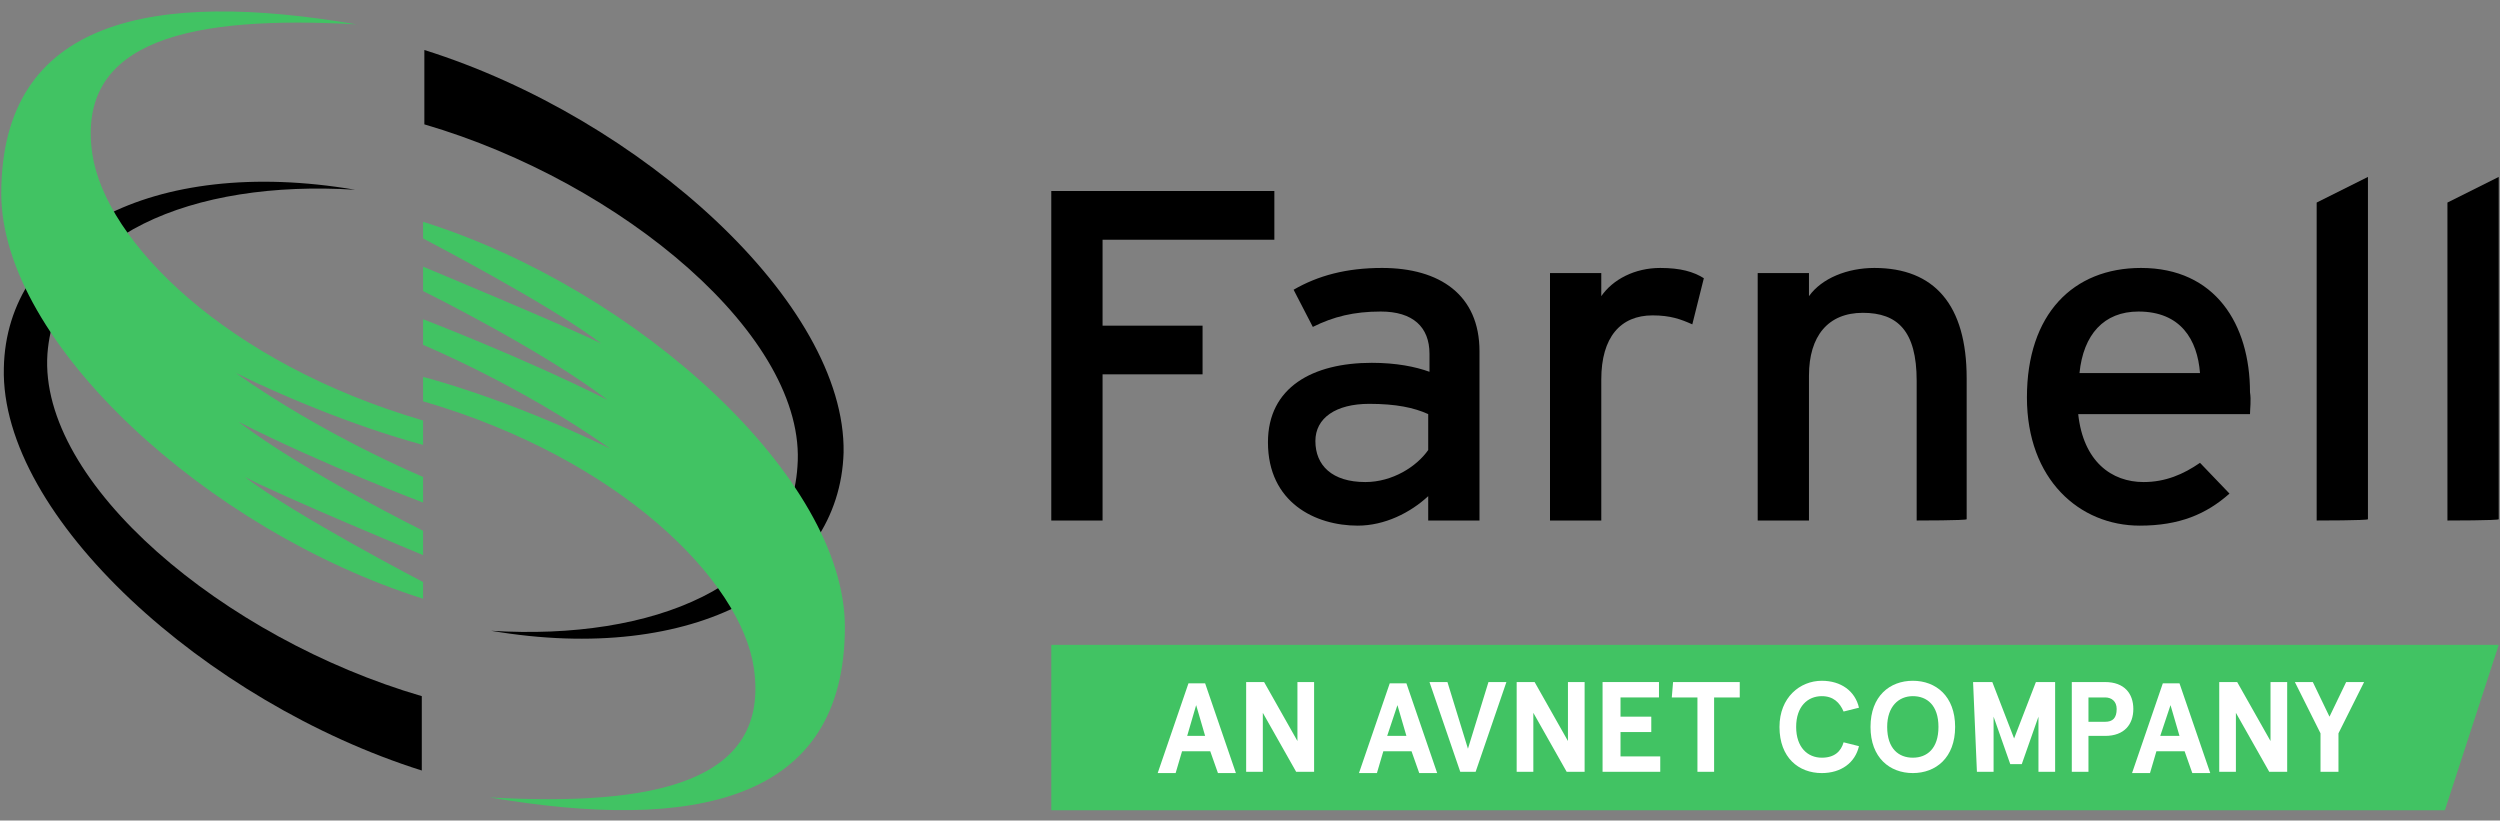 <?xml version="1.0" encoding="UTF-8"?>
<!-- Generator: Adobe Illustrator 26.3.1, SVG Export Plug-In . SVG Version: 6.00 Build 0)  -->
<svg xmlns="http://www.w3.org/2000/svg" xmlns:xlink="http://www.w3.org/1999/xlink" width="195px" height="64px" version="1.1" id="Layer_1" x="0px" y="0px" viewBox="0 0 195 64" style="enable-background:new 0 0 195 64;" xml:space="preserve">
<rect x="0" y="0" width="195" height="64" fill="#808080" stroke="none"/>
<style type="text/css">
	.st0{fill:#41C363;}
	.st1{fill:#FFFFFF;}
</style>
<g>
	<g>
		<g>
			<path d="M32.9,54.3C17.5,49.8,3,37.7,3.7,27.6C4.4,18.4,15,14,27.7,14.8C11.8,12.1,0.5,18.4,0.3,28.7C0,40.3,16.1,54.8,32.9,60.1     L32.9,54.3z"></path>
		</g>
		<g>
			<path class="st0" d="M33,45.4c0,0-10-5.2-13.9-8.2c2.6,1.4,13.9,6.1,13.9,6.1v-1.9c0,0-9.3-4.6-14.4-8.5     c6.7,3.4,14.4,6.3,14.4,6.3l0-2c0,0-7.7-3.2-14.6-8.1c8.2,4,14.6,5.6,14.6,5.6v-1.9c-15.4-4.5-24.8-14-25.8-20.8     c-1.3-9,7.9-10.8,20.6-10.1C12-0.8,0.1,1.4,0.1,15.1c0,11.6,16.1,26.3,32.9,31.6L33,45.4L33,45.4z"></path>
		</g>
		<g>
			<path d="M33.1,9.7C48.5,14.2,63,26.3,62.2,36.4C61.6,45.6,51,50,38.3,49.2c15.9,2.7,27.2-3.7,27.5-13.9C66,23.7,50,9.2,33.1,3.9     V9.7z"></path>
		</g>
		<g>
			<path class="st0" d="M33,18.6c0,0,10,5.2,13.9,8.2C44.3,25.5,33,20.8,33,20.8v1.9c0,0,9.3,4.6,14.4,8.5     C40.6,27.8,33,24.9,33,24.9v2c0,0,7.7,3.2,14.6,8.1C39.4,31,33,29.4,33,29.4v1.9c15.4,4.5,24.8,14,25.8,20.8     c1.3,9-7.9,10.8-20.6,10.1c15.9,2.7,27.7,0.4,27.7-13.3c0-11.6-16.1-26.3-32.9-31.6C33,17.3,33,18.6,33,18.6z"></path>
		</g>
	</g>
	<polygon class="st0" points="82,50.3 82,63.2 190.7,63.2 194.9,50.3  "></polygon>
	<g>
		<path class="st1" d="M94.4,58.6h-2.2l-0.5,1.7h-1.4l2.4-7H94l2.4,7h-1.4L94.4,58.6z M92.6,57.4H94l-0.7-2.4L92.6,57.4z"></path>
		<path class="st1" d="M102.5,53.2v7h-1.4l-2.6-4.6v4.6h-1.3v-7h1.4l2.6,4.6v-4.6H102.5z"></path>
		<path class="st1" d="M110.1,58.6h-2.2l-0.5,1.7h-1.4l2.4-7h1.3l2.4,7h-1.4L110.1,58.6z M108.2,57.4h1.5l-0.7-2.4L108.2,57.4z"></path>
		<path class="st1" d="M113.9,60.2l-2.4-7h1.4l1.6,5.2l1.6-5.2h1.4l-2.4,7H113.9z"></path>
		<path class="st1" d="M123.6,53.2v7h-1.4l-2.6-4.6v4.6h-1.3v-7h1.4l2.6,4.6v-4.6H123.6z"></path>
		<path class="st1" d="M129.4,53.2v1.2h-3v1.5h2.4v1.2h-2.4V59h3.1v1.2H125v-7L129.4,53.2L129.4,53.2z"></path>
		<path class="st1" d="M130.5,53.2h5.2v1.2h-2v5.8h-1.3v-5.8h-2L130.5,53.2L130.5,53.2z"></path>
		<path class="st1" d="M143.8,55.5c-0.3-0.7-0.8-1.2-1.7-1.2c-1.1,0-2,0.8-2,2.4c0,1.6,0.9,2.4,2,2.4c1,0,1.5-0.5,1.7-1.2l1.2,0.3    c-0.3,1.3-1.4,2.1-2.9,2.1c-1.8,0-3.3-1.2-3.3-3.6c0-2.3,1.6-3.6,3.3-3.6c1.5,0,2.6,0.8,2.9,2.1L143.8,55.5z"></path>
		<path class="st1" d="M152.5,56.7c0,2.4-1.5,3.6-3.3,3.6s-3.3-1.2-3.3-3.6s1.5-3.6,3.3-3.6S152.5,54.3,152.5,56.7z M147.2,56.7    c0,1.7,0.9,2.4,2,2.4s2-0.7,2-2.4c0-1.7-0.9-2.4-2-2.4S147.2,55.1,147.2,56.7z"></path>
		<path class="st1" d="M153.9,53.2h1.5l1.7,4.4l1.7-4.4h1.5v7h-1.3v-4.3l-1.3,3.7h-0.9l-1.3-3.7v4.3h-1.3L153.9,53.2L153.9,53.2z"></path>
		<path class="st1" d="M162.9,57.5v2.7h-1.3v-7h2.6c1.5,0,2.2,0.9,2.2,2.1c0,1.2-0.7,2.1-2.2,2.1H162.9z M165.1,55.3    c0-0.6-0.4-0.9-0.9-0.9h-1.3v1.9h1.3C164.8,56.3,165.1,56,165.1,55.3z"></path>
		<path class="st1" d="M170.4,58.6h-2.2l-0.5,1.7h-1.4l2.4-7h1.3l2.4,7h-1.4L170.4,58.6z M168.5,57.4h1.5l-0.7-2.4L168.5,57.4z"></path>
		<path class="st1" d="M178.4,53.2v7H177l-2.6-4.6v4.6h-1.3v-7h1.4l2.6,4.6v-4.6H178.4z"></path>
		<path class="st1" d="M180.4,53.2l1.3,2.7l1.3-2.7h1.4l-2,4v3H181v-3l-2-4H180.4z"></path>
	</g>
	<g>
		<path d="M86,18.7v6.7h7.8v3.8H86v11.4h-4V14.9h17.4v3.8L86,18.7L86,18.7z"></path>
		<path d="M111.4,40.6v-1.9c-1.4,1.3-3.4,2.3-5.5,2.3c-3.3,0-7-1.8-7-6.5c0-4.3,3.5-6.2,8.1-6.2c1.9,0,3.4,0.3,4.5,0.7v-1.4    c0-2.1-1.3-3.3-3.8-3.3c-2.1,0-3.7,0.4-5.3,1.2l-1.5-2.9c1.9-1.1,4.1-1.7,6.9-1.7c4.5,0,7.6,2.1,7.6,6.5v13.2    C115.3,40.6,111.4,40.6,111.4,40.6z M111.4,32.3c-1.1-0.5-2.5-0.8-4.6-0.8c-2.6,0-4.2,1.1-4.2,2.9c0,1.9,1.3,3.2,3.9,3.2    c2.1,0,4-1.2,4.9-2.5V32.3z"></path>
		<path d="M132,25.3c-0.9-0.4-1.7-0.7-3.1-0.7c-2.5,0-4,1.7-4,5v11h-4V21.3h4v1.8c0.9-1.3,2.6-2.2,4.6-2.2c1.6,0,2.6,0.3,3.4,0.8    L132,25.3z"></path>
		<path d="M149.5,40.6V29.7c0-3.9-1.5-5.3-4.2-5.3c-2.7,0-4.2,1.8-4.2,4.9v11.3h-4V21.3h4v1.8c1-1.4,3-2.2,5.1-2.2    c4.7,0,7.2,2.9,7.2,8.6v11C153.4,40.6,149.5,40.6,149.5,40.6z"></path>
		<path d="M175.5,32.3h-13.4c0.4,3.7,2.6,5.3,5.1,5.3c1.7,0,3.1-0.6,4.4-1.5l2.3,2.4c-1.8,1.6-3.9,2.5-7,2.5c-4.7,0-8.8-3.6-8.8-10    c0-6.5,3.6-10.1,8.9-10.1c5.8,0,8.5,4.4,8.5,9.7C175.6,31.2,175.5,31.9,175.5,32.3z M166.8,24.3c-2.7,0-4.3,1.8-4.6,4.8h9.4    C171.4,26.5,170.1,24.3,166.8,24.3z"></path>
		<path d="M180.7,40.6V15.8l4-2v26.7C184.7,40.6,180.7,40.6,180.7,40.6z"></path>
		<path d="M190.9,40.6V15.8l4-2v26.7C194.9,40.6,190.9,40.6,190.9,40.6z"></path>
	</g>
</g>
</svg>

